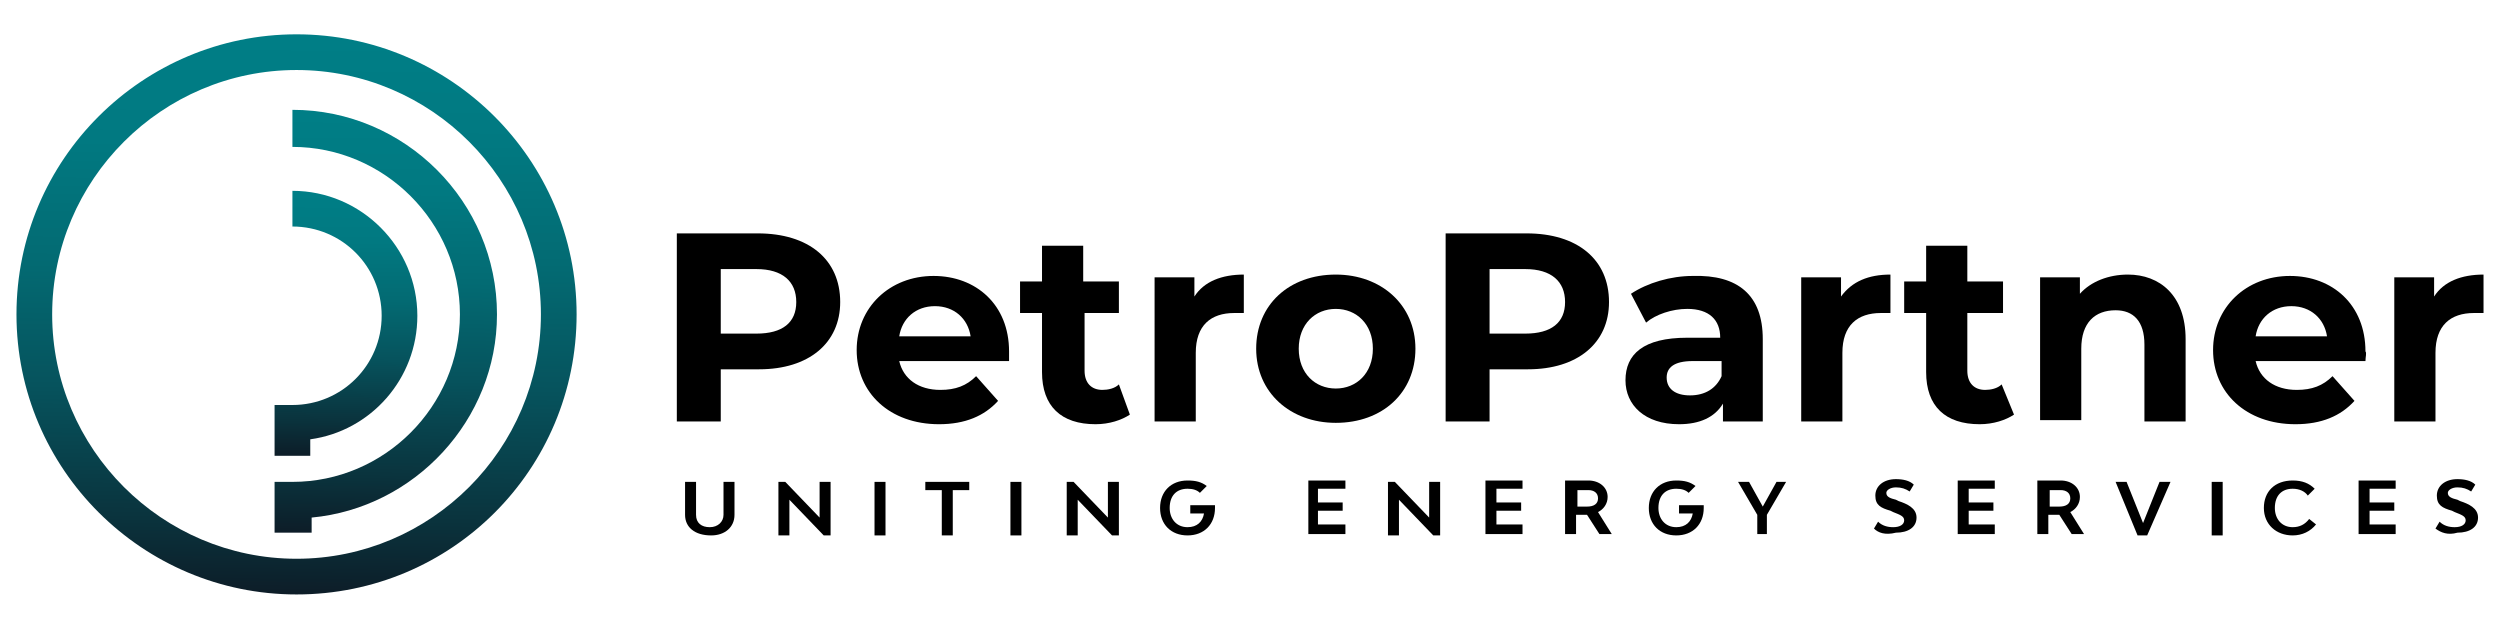 <?xml version="1.0" encoding="utf-8"?>
<!-- Generator: Adobe Illustrator 24.1.2, SVG Export Plug-In . SVG Version: 6.00 Build 0)  -->
<svg version="1.1" id="Layer_1" xmlns="http://www.w3.org/2000/svg" xmlns:xlink="http://www.w3.org/1999/xlink" x="0px" y="0px"
	 viewBox="0 0 182.1 45.8" style="enable-background:new 0 0 182.1 45.8;" xml:space="preserve">
<style type="text/css">
	.st0{fill:url(#SVGID_1_);}
	.st1{fill:url(#SVGID_2_);}
	.st2{fill:url(#SVGID_3_);}
</style>
<g>
	<g>
		<g>
			<linearGradient id="SVGID_1_" gradientUnits="userSpaceOnUse" x1="21.826" y1="2.49" x2="21.392" y2="43.276">
				<stop  offset="1.117318e-02" style="stop-color:#007E86"/>
				<stop  offset="0.192" style="stop-color:#017981"/>
				<stop  offset="0.404" style="stop-color:#036B73"/>
				<stop  offset="0.631" style="stop-color:#06535D"/>
				<stop  offset="0.867" style="stop-color:#0A333D"/>
				<stop  offset="1" style="stop-color:#0D1D28"/>
			</linearGradient>
			<path class="st0" d="M21.6,43.3c-11.2,0-20.4-9.1-20.4-20.4S10.4,2.5,21.6,2.5S42,11.6,42,22.9S32.9,43.3,21.6,43.3z M21.6,5.1
				c-9.8,0-17.8,8-17.8,17.8s8,17.8,17.8,17.8s17.8-8,17.8-17.8S31.4,5.1,21.6,5.1z"/>
		</g>
		<g>
			<linearGradient id="SVGID_2_" gradientUnits="userSpaceOnUse" x1="25.358" y1="13.882" x2="25.152" y2="33.222">
				<stop  offset="1.117318e-02" style="stop-color:#007E86"/>
				<stop  offset="0.192" style="stop-color:#017981"/>
				<stop  offset="0.404" style="stop-color:#036B73"/>
				<stop  offset="0.631" style="stop-color:#06535D"/>
				<stop  offset="0.867" style="stop-color:#0A333D"/>
				<stop  offset="1" style="stop-color:#0D1D28"/>
			</linearGradient>
			<path class="st1" d="M22.6,33.2H20v-3.7h1.3c3.6,0,6.5-2.9,6.5-6.5s-2.9-6.5-6.5-6.5v-2.6c5,0,9.1,4.1,9.1,9.1
				c0,4.6-3.4,8.4-7.8,9V33.2z"/>
		</g>
		<g>
			<linearGradient id="SVGID_3_" gradientUnits="userSpaceOnUse" x1="28.324" y1="8.072" x2="27.997" y2="38.846">
				<stop  offset="1.117318e-02" style="stop-color:#007E86"/>
				<stop  offset="0.192" style="stop-color:#017981"/>
				<stop  offset="0.404" style="stop-color:#036B73"/>
				<stop  offset="0.631" style="stop-color:#06535D"/>
				<stop  offset="0.867" style="stop-color:#0A333D"/>
				<stop  offset="1" style="stop-color:#0D1D28"/>
			</linearGradient>
			<path class="st2" d="M22.6,38.8H20v-3.7h1.3c6.7,0,12.2-5.5,12.2-12.2c0-6.7-5.5-12.2-12.2-12.2V8c8.2,0,14.9,6.7,14.9,14.9
				c0,7.7-6,14.1-13.5,14.8V38.8z"/>
		</g>
	</g>
	<g>
		<path d="M61.2,22c0,3-2.3,4.9-5.9,4.9h-2.8v3.8h-3.2V17h5.9C58.9,17,61.2,18.9,61.2,22z M58,22c0-1.5-1-2.4-2.9-2.4h-2.6v4.7h2.6
			C57,24.3,58,23.5,58,22z"/>
		<path d="M73.5,26.3h-8c0.3,1.3,1.4,2.1,3,2.1c1.1,0,1.9-0.3,2.6-1l1.6,1.8c-1,1.1-2.4,1.7-4.3,1.7c-3.6,0-6-2.3-6-5.4
			c0-3.1,2.4-5.4,5.6-5.4c3.1,0,5.5,2.1,5.5,5.5C73.5,25.7,73.5,26,73.5,26.3z M65.5,24.5h5.2c-0.2-1.3-1.2-2.2-2.6-2.2
			C66.7,22.3,65.7,23.2,65.5,24.5z"/>
		<path d="M82.3,30.2c-0.6,0.4-1.5,0.7-2.5,0.7c-2.5,0-3.9-1.3-3.9-3.8v-4.3h-1.6v-2.3h1.6v-2.6h3v2.6h2.6v2.3H79V27
			c0,0.9,0.5,1.4,1.3,1.4c0.4,0,0.9-0.1,1.2-0.4L82.3,30.2z"/>
		<path d="M90.6,20v2.8c-0.3,0-0.4,0-0.7,0c-1.7,0-2.8,0.9-2.8,2.9v5h-3V20.2H87v1.4C87.7,20.5,89,20,90.6,20z"/>
		<path d="M91.5,25.4c0-3.2,2.4-5.4,5.8-5.4c3.3,0,5.8,2.2,5.8,5.4c0,3.2-2.4,5.4-5.8,5.4C94,30.8,91.5,28.6,91.5,25.4z M100,25.4
			c0-1.8-1.2-2.9-2.7-2.9c-1.5,0-2.7,1.1-2.7,2.9c0,1.8,1.2,2.9,2.7,2.9C98.8,28.3,100,27.2,100,25.4z"/>
		<path d="M117.2,22c0,3-2.3,4.9-5.9,4.9h-2.8v3.8h-3.2V17h5.9C114.9,17,117.2,18.9,117.2,22z M114,22c0-1.5-1-2.4-2.9-2.4h-2.6v4.7
			h2.6C113,24.3,114,23.5,114,22z"/>
		<path d="M128.4,24.7v6h-2.9v-1.3c-0.6,1-1.7,1.5-3.2,1.5c-2.5,0-3.9-1.4-3.9-3.2c0-1.9,1.3-3.1,4.5-3.1h2.4c0-1.3-0.8-2.1-2.4-2.1
			c-1.1,0-2.3,0.4-3,1l-1.1-2.1c1.2-0.8,2.9-1.3,4.5-1.3C126.6,20,128.4,21.5,128.4,24.7z M125.4,27.4v-1.1h-2.1
			c-1.4,0-1.9,0.5-1.9,1.2c0,0.8,0.6,1.3,1.7,1.3C124.2,28.8,125,28.3,125.4,27.4z"/>
		<path d="M137.7,20v2.8c-0.3,0-0.4,0-0.7,0c-1.7,0-2.8,0.9-2.8,2.9v5h-3V20.2h2.9v1.4C134.9,20.5,136.1,20,137.7,20z"/>
		<path d="M146.7,30.2c-0.6,0.4-1.5,0.7-2.5,0.7c-2.5,0-3.9-1.3-3.9-3.8v-4.3h-1.6v-2.3h1.6v-2.6h3v2.6h2.6v2.3h-2.6V27
			c0,0.9,0.5,1.4,1.3,1.4c0.4,0,0.9-0.1,1.2-0.4L146.7,30.2z"/>
		<path d="M159.2,24.7v6h-3v-5.6c0-1.7-0.8-2.5-2.1-2.5c-1.5,0-2.5,0.9-2.5,2.8v5.2h-3V20.2h2.9v1.2c0.8-0.9,2.1-1.4,3.5-1.4
			C157.3,20,159.2,21.5,159.2,24.7z"/>
		<path d="M172.3,26.3h-8c0.3,1.3,1.4,2.1,3,2.1c1.1,0,1.9-0.3,2.6-1l1.6,1.8c-1,1.1-2.4,1.7-4.3,1.7c-3.6,0-6-2.3-6-5.4
			c0-3.1,2.4-5.4,5.6-5.4c3.1,0,5.5,2.1,5.5,5.5C172.4,25.7,172.3,26,172.3,26.3z M164.3,24.5h5.2c-0.2-1.3-1.2-2.2-2.6-2.2
			C165.5,22.3,164.5,23.2,164.3,24.5z"/>
		<path d="M180.9,20v2.8c-0.3,0-0.4,0-0.7,0c-1.7,0-2.8,0.9-2.8,2.9v5h-3V20.2h2.9v1.4C178,20.5,179.3,20,180.9,20z"/>
	</g>
	<g>
		<path d="M49.9,37.5v-2.4h0.8v2.4c0,0.6,0.4,0.9,1,0.9c0.6,0,1-0.4,1-0.9v-2.4h0.8v2.4c0,0.9-0.7,1.5-1.7,1.5
			C50.6,39,49.9,38.4,49.9,37.5z"/>
		<path d="M56.7,35.1h0.5l2.5,2.6l0-2.6h0.8v3.9h-0.5l-2.5-2.6l0,2.6h-0.8V35.1z"/>
		<path d="M63.7,35.1h0.8v3.9h-0.8V35.1z"/>
		<path d="M70.6,35.7h-1.2v3.3h-0.8v-3.3h-1.2v-0.6h3.2V35.7z"/>
		<path d="M73.6,35.1h0.8v3.9h-0.8V35.1z"/>
		<path d="M77.7,35.1h0.5l2.5,2.6l0-2.6h0.8v3.9h-0.5l-2.5-2.6l0,2.6h-0.8V35.1z"/>
		<path d="M88.5,37c0,1.2-0.8,2-2,2c-1.2,0-2-0.8-2-2c0-1.2,0.8-2,2-2c0.6,0,1,0.1,1.4,0.4l-0.5,0.5c-0.2-0.2-0.5-0.3-0.9-0.3
			c-0.8,0-1.3,0.5-1.3,1.4c0,0.8,0.5,1.4,1.3,1.4c0.7,0,1.1-0.4,1.2-1h-1v-0.6h1.8C88.5,36.8,88.5,36.9,88.5,37z"/>
		<path d="M98,38.3v0.6h-2.7v-3.9h2.7v0.6H96v1h1.8v0.6H96v1H98z"/>
		<path d="M101.1,35.1h0.5l2.5,2.6l0-2.6h0.8v3.9h-0.5l-2.5-2.6l0,2.6h-0.8V35.1z"/>
		<path d="M110.9,38.3v0.6h-2.7v-3.9h2.7v0.6h-1.9v1h1.8v0.6h-1.8v1H110.9z"/>
		<path d="M115.6,37.5h-0.8v1.4h-0.8v-3.9h1.7c0.8,0,1.4,0.5,1.4,1.2c0,0.5-0.3,0.9-0.7,1.1l1,1.6h-0.9L115.6,37.5z M114.8,36.9h0.8
			c0.5,0,0.8-0.2,0.8-0.6c0-0.4-0.3-0.6-0.7-0.6h-0.8V36.9z"/>
		<path d="M124.1,37c0,1.2-0.8,2-2,2c-1.2,0-2-0.8-2-2c0-1.2,0.8-2,2-2c0.6,0,1,0.1,1.4,0.4l-0.5,0.5c-0.2-0.2-0.5-0.3-0.9-0.3
			c-0.8,0-1.3,0.5-1.3,1.4c0,0.8,0.5,1.4,1.3,1.4c0.7,0,1.1-0.4,1.2-1h-1v-0.6h1.8C124.1,36.8,124.1,36.9,124.1,37z"/>
		<path d="M130.1,35.1l-1.4,2.4v1.4H128v-1.4l-1.4-2.4h0.8l1,1.8l1-1.8H130.1z"/>
		<path d="M136.5,38.5l0.3-0.5c0.3,0.3,0.7,0.4,1.1,0.4c0.5,0,0.8-0.2,0.8-0.5c0-0.3-0.3-0.4-0.8-0.6l-0.2-0.1
			c-0.7-0.2-1.1-0.4-1.1-1.1c0-0.7,0.6-1.2,1.5-1.2c0.5,0,1,0.1,1.3,0.4l-0.3,0.5c-0.3-0.2-0.6-0.3-1-0.3c-0.4,0-0.7,0.2-0.7,0.4
			c0,0.3,0.3,0.4,0.7,0.5l0.2,0.1c0.6,0.2,1.3,0.5,1.3,1.2c0,0.7-0.6,1.1-1.5,1.1C137.3,39,136.8,38.8,136.5,38.5z"/>
		<path d="M145.3,38.3v0.6h-2.7v-3.9h2.7v0.6h-1.9v1h1.8v0.6h-1.8v1H145.3z"/>
		<path d="M150,37.5h-0.8v1.4h-0.8v-3.9h1.7c0.8,0,1.4,0.5,1.4,1.2c0,0.5-0.3,0.9-0.7,1.1l1,1.6h-0.9L150,37.5z M149.2,36.9h0.8
			c0.5,0,0.8-0.2,0.8-0.6c0-0.4-0.3-0.6-0.7-0.6h-0.8V36.9z"/>
		<path d="M154.1,35.1h0.8l1.2,3l1.2-3h0.8l-1.7,3.9h-0.7L154.1,35.1z"/>
		<path d="M161.1,35.1h0.8v3.9h-0.8V35.1z"/>
		<path d="M164.9,37c0-1.2,0.8-2,2.1-2c0.7,0,1.2,0.2,1.6,0.6l-0.5,0.5c-0.2-0.3-0.6-0.5-1.1-0.5c-0.8,0-1.3,0.5-1.3,1.4
			c0,0.8,0.5,1.4,1.3,1.4c0.5,0,0.9-0.2,1.2-0.6l0.5,0.4c-0.4,0.5-1,0.8-1.7,0.8C165.8,39,164.9,38.2,164.9,37z"/>
		<path d="M174.5,38.3v0.6h-2.7v-3.9h2.7v0.6h-1.9v1h1.8v0.6h-1.8v1H174.5z"/>
		<path d="M177.4,38.5l0.3-0.5c0.3,0.3,0.7,0.4,1.1,0.4c0.5,0,0.8-0.2,0.8-0.5c0-0.3-0.3-0.4-0.8-0.6l-0.2-0.1
			c-0.7-0.2-1.1-0.4-1.1-1.1c0-0.7,0.6-1.2,1.5-1.2c0.5,0,1,0.1,1.3,0.4l-0.3,0.5c-0.3-0.2-0.6-0.3-1-0.3c-0.4,0-0.7,0.2-0.7,0.4
			c0,0.3,0.3,0.4,0.7,0.5l0.2,0.1c0.6,0.2,1.3,0.5,1.3,1.2c0,0.7-0.6,1.1-1.5,1.1C178.3,39,177.8,38.8,177.4,38.5z"/>
	</g>
</g>
</svg>
